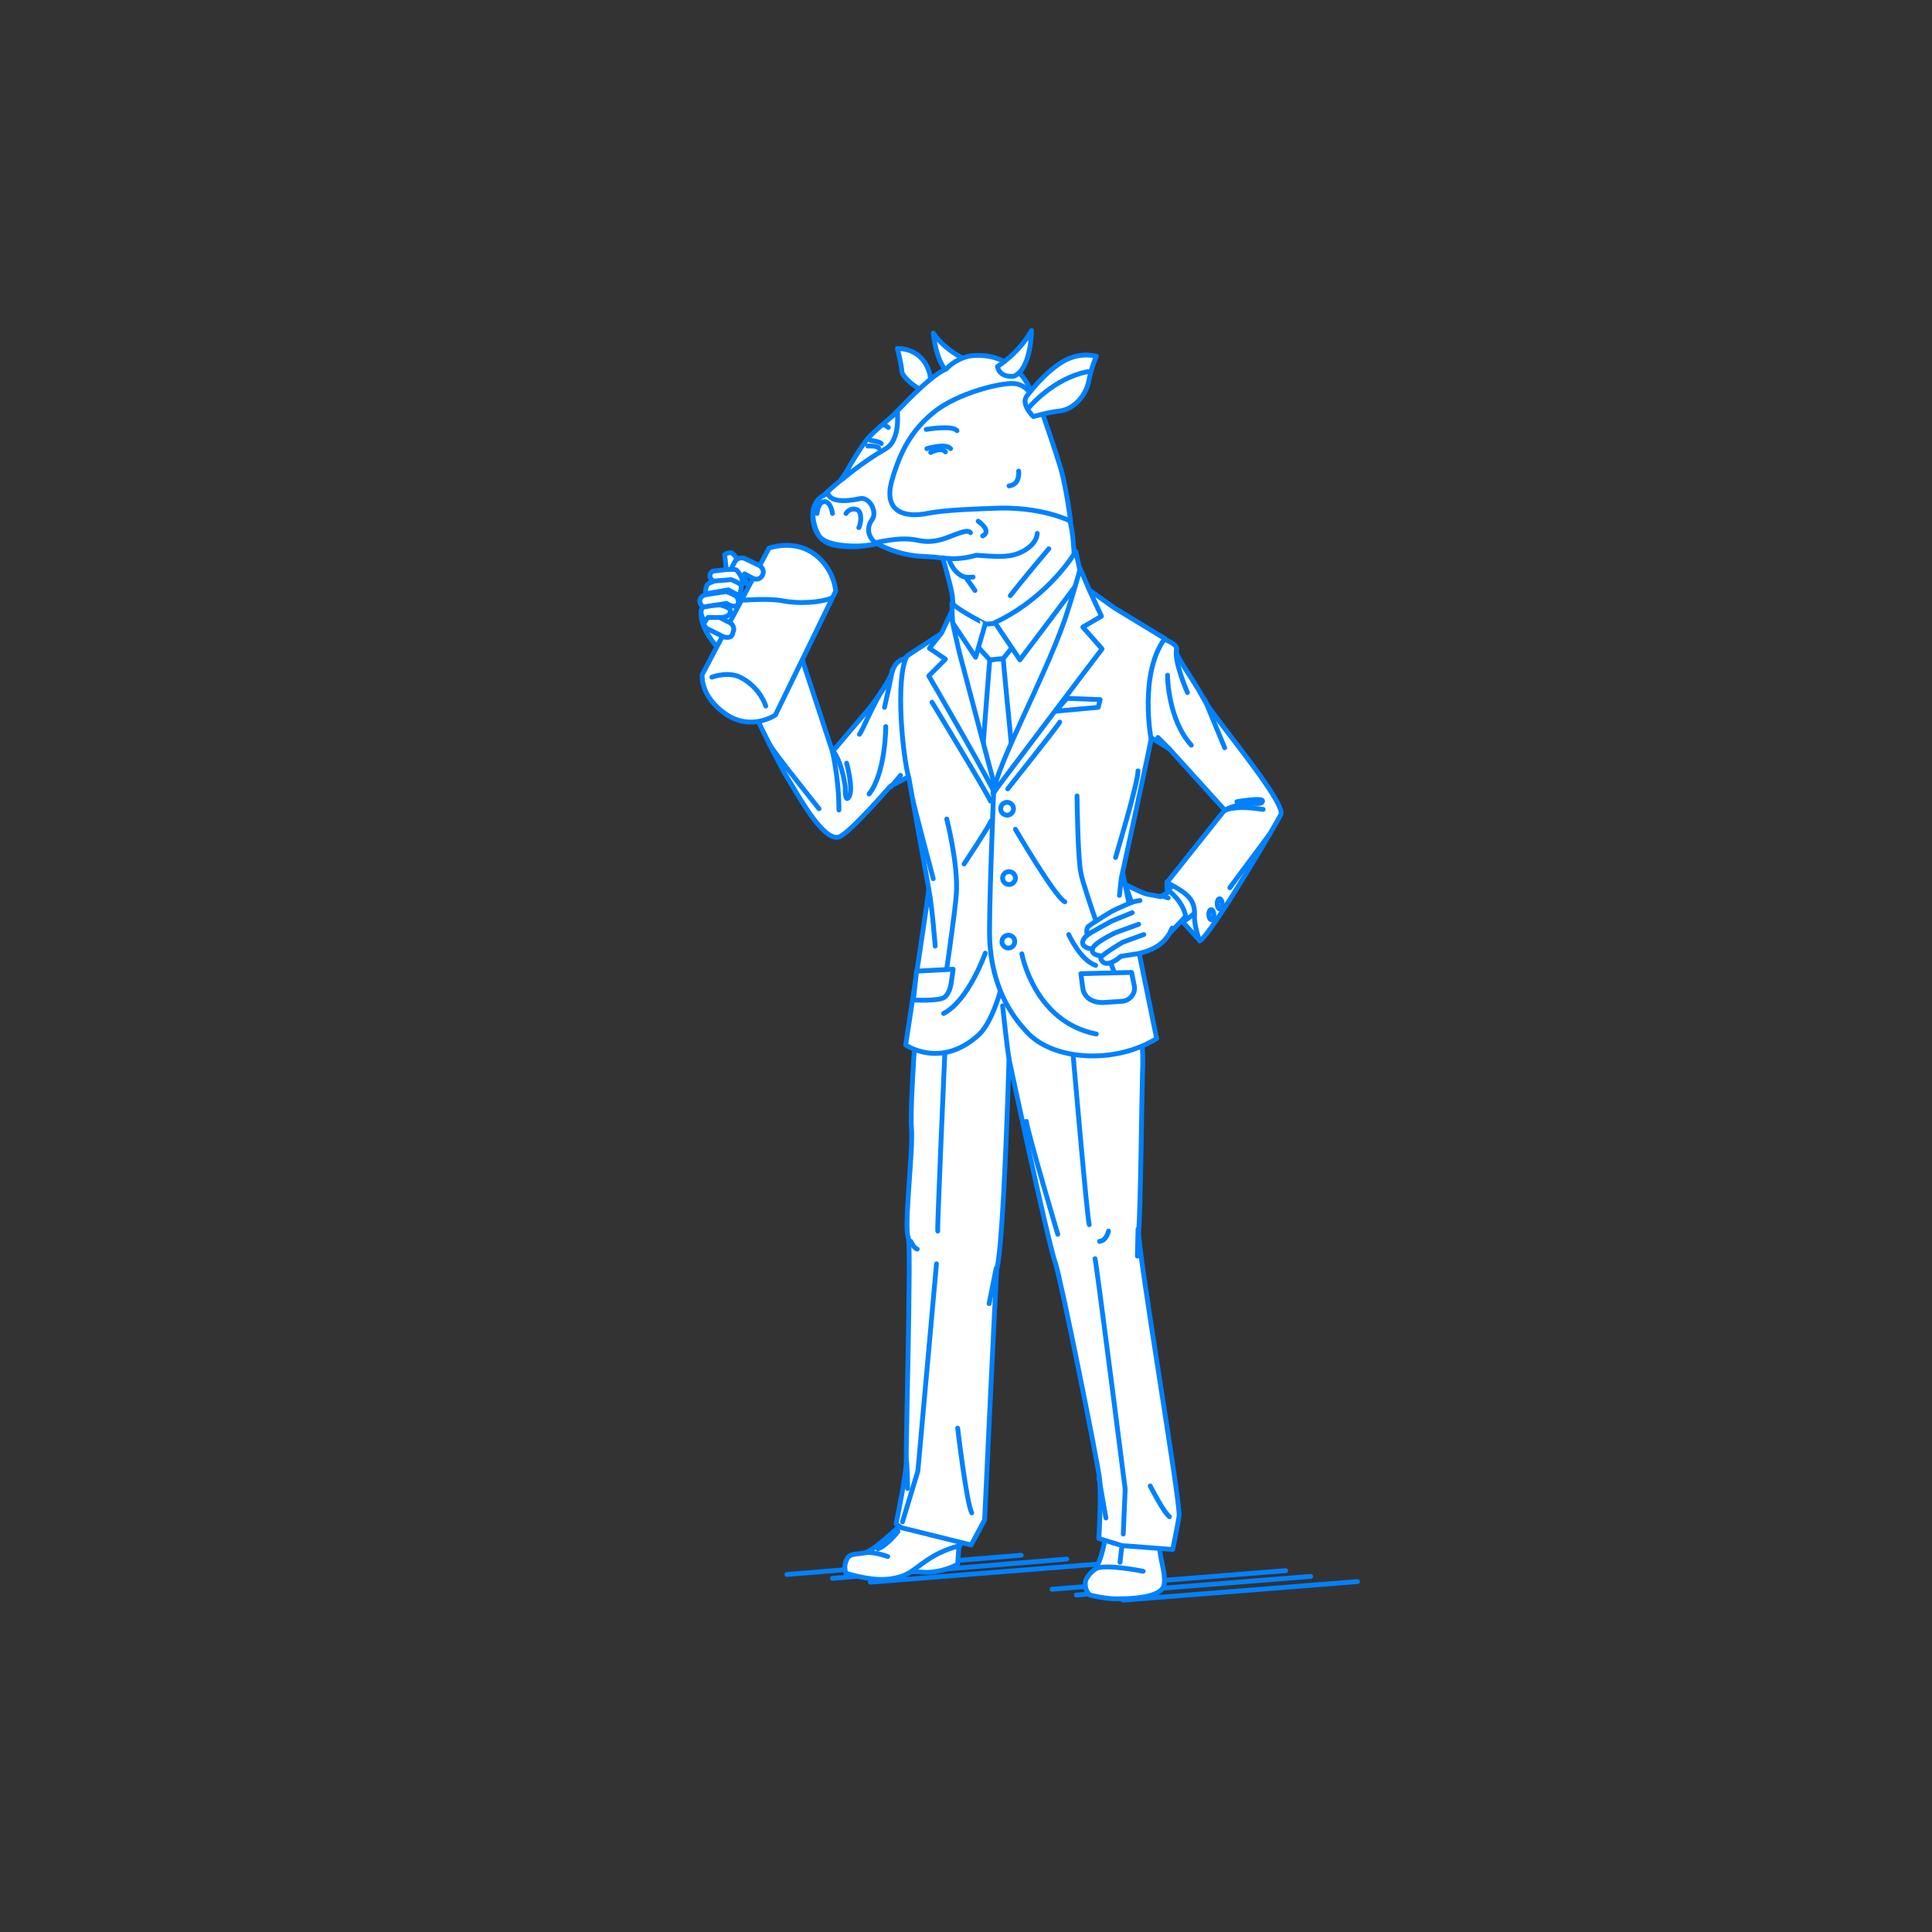 <?xml version="1.0" encoding="utf-8"?>
<!-- Generator: Adobe Illustrator 22.0.1, SVG Export Plug-In . SVG Version: 6.00 Build 0)  -->
<svg version="1.1" id="レイヤー_1" xmlns="http://www.w3.org/2000/svg" xmlns:xlink="http://www.w3.org/1999/xlink" x="0px"
	 y="0px" viewBox="0 0 301 301" style="enable-background:new 0 0 301 301;" xml:space="preserve">
<rect x="0" y="0" width="301" height="301" fill="#333333" stroke="none"/>
<style type="text/css">
	.st0{fill:none;}
	.st1{fill:none;stroke:#0081FF;stroke-width:0.75;stroke-linecap:round;stroke-linejoin:round;stroke-miterlimit:10;}
	.st2{fill:#FFFFFF;stroke:#0081FF;stroke-width:0.75;stroke-linecap:round;stroke-linejoin:round;stroke-miterlimit:10;}
</style>
<g id="guide">
</g>
<rect y="1" class="st0" width="300" height="300"/>
<g>
	<g>
		<line class="st1" x1="175" y1="249.3" x2="211.5" y2="246.4"/>
		<line class="st1" x1="167.7" y1="248.5" x2="204.2" y2="245.6"/>
		<line class="st1" x1="163.9" y1="247.6" x2="200.3" y2="244.7"/>
	</g>
	<g>
		<line class="st1" x1="135.6" y1="246.5" x2="172.1" y2="243.6"/>
		<line class="st1" x1="129.7" y1="245.9" x2="166.2" y2="242.9"/>
		<line class="st1" x1="122.6" y1="245.3" x2="159.1" y2="242.3"/>
	</g>
	<g>
		<g>
			<g>
				<path class="st2" d="M172.6,231.3c0,0,0.5,8.9-1.9,13.1c-1.6,1.2-1.6,2.1-1.6,2.1s-0.2,1.2,0.7,2c0,0,2.3,0.6,4.2,0.6
					c4.4,0,7.3-0.7,7.4-2.4c0.2-2.5-1.2-4.4-0.7-8.7c0.2-1.8-3.1-8.2-3.1-8.2L172.6,231.3z"/>
				<path class="st2" d="M174.8,240.8c0,0-0.2,1.5-0.3,2.6"/>
			</g>
			<polygon class="st2" points="147.7,98 154.3,99.2 168.1,90.7 163.1,111.3 155.2,128.7 147.2,106.6 			"/>
			<g>
				<path class="st2" d="M152,56.7c0,0-4.3-1.4-6.6-4.8c0,0,0.5,5.9,3.3,6.8C148.7,58.7,150.7,58.5,152,56.7z"/>
				<path class="st2" d="M144.6,61.1c0,0,1.1-2.1-0.5-4.6c-1.6-2.4-4.3-2.2-4.3-2.2s0.7,2.6,0.7,3.6
					C140.7,58.9,143.1,60.9,144.6,61.1z"/>
				<path class="st2" d="M167.4,91.1c0,0,0.2-6.5-0.7-9.9c-0.8-3.1-1.9-7.3-1.9-7.3l-2.1-8.4c0,0-2.1-5.1-3-6.3
					c-1.3-2-4-4.1-8.1-3.8c-1.4,0.1-3.1,0.9-4.2,2.1c-3.2,1.3-9.4,8.7-10.4,9.3c-0.9,0.6-6.1,8.1-6.1,8.1s-3.6,2.9-4.1,4.2
					c-0.4,1.2-0.4,5.3,3.5,5.9c3.9,0.6,6.2-0.4,6.2-0.4s3.2,2,7.6,2.1c2.4,0.1,2.8,0.3,2.8,0.3s1.5,5.1,1.5,6.2
					c0.1,1.1,0.3,3.1,0.3,3.1l6.8,5.4C155.5,101.7,166.1,93.6,167.4,91.1z"/>
				<path class="st1" d="M151.2,83c0,0-0.1-0.3-0.8-0.2c-1.9,0.3-4.1,2.1-7.3,1.4c-1.9-0.4-3.4-0.3-6.5,0.3"/>
				<path class="st2" d="M158.4,59.8c-1.9-0.4-9.3,1.4-13,4.5c-3.3,2.7-5.1,5.9-6.4,10.4c-1.6,5.4,2.4,5.9,5.4,5.3
					c3-0.6,7.9-0.7,10.2-0.8c7.6-0.4,12.2,2,12.2,2s-0.6-4.8-1.5-8.1c-0.7-2.4-2.5-7.6-2.5-7.6S161.4,60.5,158.4,59.8z"/>
				<path class="st2" d="M131.2,74.7c0,0,3-2.6,6.8-4.8c2.3-1.3,1.8-5.7,1.8-5.7s-4.2,3.4-4.9,4.5C133.1,71.1,131.2,74.7,131.2,74.7
					z"/>
				<path class="st1" d="M146.9,86.9c2.4,0.5,5.2-0.4,5.2-0.4c2.8,0.2,4.9,0.4,6.6-0.3c1.5-0.6,2.8-1.7,2.9-3.1"/>
				<path class="st2" d="M129,76.9c0,0,0.2,1.8,4.9,0.8c1.6-0.4,2.8,2.1,2,3.2c-1.6,2.2,0.6,3.8,0.6,3.8s0.2,0.1-1.7,0.3
					c-1.9,0.2-6.4,0.1-7.3-1.7C126.5,81.5,125.8,77.9,129,76.9z"/>
				<path class="st2" d="M131.8,80c0,0,0.6-1,1.7-0.6c0.9,0.3,0.6,2.4,0.3,2.8"/>
				<path class="st2" d="M129.7,80c0,0-0.3-2.2-1.5-1.8c-0.8,0.3-0.9,1.8-0.9,1.8"/>
				<path class="st2" d="M155.4,57.1c0,0,3.3-2,5.3-5.6c0,0,0,5.9-2.7,7.1C158,58.6,155.8,59,155.4,57.1z"/>
				<path class="st2" d="M159.9,61.8c0,0,2.9-4,6.1-5.7c2.6-1.3,4.8-0.6,4.8-0.6s-0.8,1.8-1.2,4c-0.5,2.3-2.4,4.2-4.3,4.5
					c-1.9,0.2-4.3,0.9-4.3,0.9S159.1,63.1,159.9,61.8z"/>
				<path class="st2" d="M160.3,63.5c0,0,3.8-4.6,9.2-5.6"/>
				<path class="st1" d="M144.4,69.9c0,0,3-0.9,3.7,0"/>
				<path class="st1" d="M145,70.5c0,0,1.6-0.9,2.3-0.1"/>
				<path class="st2" d="M144.3,66.9c0,0,4.1-0.7,4.8,0.2"/>
				<path class="st2" d="M138.4,66.6c0,0-0.5-0.4-0.8-0.4"/>
				<path class="st1" d="M135.6,68.6c0,0,1.5,0.2,1.7,0.5"/>
				<path class="st1" d="M135.2,69.5c0,0,1.4-0.1,1.7,0.3"/>
			</g>
			<path class="st2" d="M154.2,102.8c0,0-2.6,32.2-2.4,34.8l3.2,3l4.7-2.9c0,0-3.4-34.4-3.4-35.1L154.2,102.8z"/>
			<polygon class="st2" points="152.9,97.3 156.3,97 158,100.5 156.3,102.6 154.2,102.8 152,100.4 			"/>
			<path class="st2" d="M167.6,85.9c0,0-4.1,7.1-12.6,11.1l3.9,5.8c0,0,9-11.9,9.6-12.8L167.6,85.9z"/>
			<path class="st2" d="M148.3,94l0.1,3l3.6,5.4l1.5-5.2C153.5,97.2,149.7,95.3,148.3,94z"/>
			<g>
				<path class="st2" d="M149.4,240.9l-0.2,2.8c0,0-3.7,2.2-7.8,0.8C141.1,244,148.3,240.7,149.4,240.9z"/>
				<path class="st2" d="M142.3,234c0,0-0.9,2.6-2.3,3.9c-2.1,1.9-3.8,3.4-5.1,4c-1.6,0.3-2.4,0.1-2.9,0.9c-0.7,1.3-0.2,2.3-0.2,2.3
					s3.9,1.3,6.8,0.9s3.3-1.2,5.8-2.9c2.6-1.8,5.2-2.3,5.2-2.3s-0.1-4.6-0.2-7.1c-0.1-2.5-1.6-9.2-1.6-9.2s-4.6,0-4.7,0.4
					C142.8,225.5,142.3,234,142.3,234z"/>
			</g>
			<path class="st2" d="M143,155.8c0,0-1.3,16.6-1,20c0.3,3.3-1.2,15.3-0.5,17c0.5,1.1-0.4,32.6-0.3,34.6c0.1,2-1.6,10-1.6,10
				l0.8,0.6l10.9,2.7l2.1-3.9c0,0,1.7-36.4,1.9-39.1c1.1-4.1,1.9-32.7,1.9-32.7s6.1,28.7,7.2,31.7c0.8,2.1,6.7,31.6,6.9,33.6
				c0.3,2.7-0.1,9.4-0.1,9.4l3.6,1.1l7.9,0.6c0,0,0.7-3.3,1-5.2s-6.6-42.1-6.3-44.5c0.3-3.1,0.5-21.8,0.6-24.6
				c0.4-6.8-1.9-16.4-1.9-16.4l-20.6-2.5L143,155.8z"/>
			<path class="st2" d="M170.6,196.1c0.2,0.5,4.7,35.9,4.7,35.9l-0.3,7"/>
			<path class="st2" d="M172.7,191.8c0,0-0.3,1.5-1.4,1.6"/>
			<polyline class="st2" points="145.9,196.9 143,229.2 140.6,237.1 			"/>
			<path class="st2" d="M141.9,193.4c0,0,0.5,1.1,1,1.2"/>
			<path class="st2" d="M113.3,90.7c0,0-0.3-3.7-0.4-4.3c0,0,0.7-0.5,1.2-0.2c0.5,0.4,1,1.3,1.1,1.8s1.2,2.9,1.2,2.9L113.3,90.7z"/>
			<path class="st2" d="M111.9,101c0,0-3.4-3.6-2.5-6.1c0.2-0.7,0.7-2.6,1-2.9c0,0-0.1-1,0.7-1.7c0.8-0.7,2-0.4,2-0.4l2.1,2.3
				l1.9,4.1l-3.1,5.6L111.9,101z"/>
			<path class="st2" d="M141,102.6c0,0-1.4,0.2-1.9,1.8c-0.6,2.1-3.8,6.2-4.3,6.7c-0.7,0.8-5.1,6-5.1,6l-4.9-14.9
				c0,0-2.4,7.7-7.9,7.7c0,0,4.6,9.5,5.9,11.5s5.4,9.8,7.9,9c1.6-0.5,8-7.9,8-7.9s4.7-2.3,5.5-3.3L141,102.6z"/>
			<path class="st1" d="M130.7,126.2c0,0,0.1-4.1-1-9.1"/>
			<path class="st2" d="M130.2,92.1l-9.4,19.3c0,0-3.8,2.6-7.8-0.2s-3.6-6.1-3.6-6.1l10.4-19.7c0,0,3.5-1.3,6.6,0.6
				C130,88.3,130.2,92.1,130.2,92.1z"/>
			<path class="st2" d="M110.9,105.5c0,0,2.6-1,4.6,0.1c3,1.6,3.8,4.4,3.8,4.4"/>
			<path class="st2" d="M113.4,99.3c-0.2,0-0.5,0-0.7-0.1l-2.4-1.2c-0.3-0.1-0.5-0.4-0.6-0.7c-0.1-0.3-0.1-0.6,0.1-0.9l4.7-8.9
				c0.3-0.5,0.9-0.7,1.5-0.5l2.3,1.1c0.5,0.3,0.8,0.9,0.5,1.5c-0.3,0.6-0.9,0.8-1.5,0.5l-1.3-0.7l-3.7,6.9l1.4,0.7
				c0.5,0.3,0.8,0.9,0.5,1.5C114.1,99.1,113.8,99.3,113.4,99.3z"/>
			<path class="st2" d="M155.8,125.1c0,0,1.9,20.2,1.6,22.1c-0.3,2.1-1.8,11.2-5,14.1c-5.9,5.3-11.3,1.5-11.3,1.5s3.3-21.4,3.6-24.3
				c0,0-3-16.6-3.1-17.3c-0.9-2.9-2.2-15.4-0.3-19l5.5-3.6L155.8,125.1z"/>
			<path class="st2" d="M148.3,95.2l-1.6,3.4l-1.9,2.4l2.5,1.7l-2.6,2.6c0,0,10.8,18.5,11,19.9c0,0-5.9-22.2-6.2-23.4
				C148.9,99.1,147.9,95.3,148.3,95.2z"/>
			<path class="st2" d="M154.8,123.6c0,0-0.8,19.5-0.6,23c0.3,5.5,2.1,10.3,5.8,14.2c4.1,4.5,13.8,5,20.2,1l-5.3-25.9
				c0,0,4.5-20.6,4.5-21.1c0-0.5,0.8-12.1,2.1-15.3l-7.9-4.8l-4.2-3l-6.1,17.1L154.8,123.6z"/>
			<path class="st2" d="M168.3,88.6c0,0-1.3,4.7-2.5,8.2c-3.3,9.3-10.3,22-11.1,26.8c0,0,16.2-21.5,17-22.5l-3-3.4l2.9-1.7l-1.9-4.1
				L168.3,88.6z"/>
			<path class="st1" d="M115.9,93.5c0,0,4-0.3,6,0.1c2.5,0.5,5.8,0.3,7.6-0.4"/>
			<path class="st2" d="M138,113.2c0,0,0,7.2-2.6,10.5"/>
			<circle class="st2" cx="156.9" cy="126" r="1"/>
			<circle class="st2" cx="157.2" cy="136.8" r="1"/>
			<circle class="st2" cx="157.1" cy="146.7" r="1"/>
			<polygon class="st2" points="166.2,108.8 171.4,109 171.1,110.2 164.5,110.8 			"/>
			<path class="st1" d="M167.8,124c0,0,0.1,9.7,0.6,12c0.4,2.4,5.2,15.5,5.2,15.5"/>
			<path class="st1" d="M174.4,139.5c0.1-0.4,0.2-2.8,0.5-3.5"/>
			<path class="st1" d="M159.2,148.6c0,0,1.9,10.6,11.6,12.5"/>
			<path class="st2" d="M157,122.9c0,0,7.9-9.9,8.1-10.4"/>
			<path class="st2" d="M142.8,151.3l5.7-0.3l-0.3,2.1c0,0-0.2,1.7-1.1,2.3c-0.9,0.6-4.8,0.4-4.8,0.4L142.8,151.3z"/>
			<path class="st1" d="M147.5,127.6c0,0,1.8,7,1.5,11.6c-0.2,2.9-1.5,11.7-1.5,11.7"/>
			<path class="st2" d="M145.7,147.4c0,0-0.5-6.5-1-8.8"/>
			<path class="st1" d="M153.5,148.5c0,0-2.6,7.4-6.5,9.4"/>
			<path class="st2" d="M133.9,114.4c0.4-0.4,2.4-5.3,3.8-7.2"/>
			<path class="st2" d="M127.6,126c0,0-6.9-8.6-7.7-10"/>
			<path class="st1" d="M156.2,156.7c0,0,0.8,7.4,1,8.2"/>
			<path class="st2" d="M164.8,192.3c0,0-4.6-15.5-4.9-17.6"/>
			<path class="st1" d="M139.9,238.6c0,0-1.6,2.1-3.1,2.7"/>
			<path class="st2" d="M149.2,222.5c0,0,1.4,11.8,2.2,13.2"/>
			<path class="st1" d="M145.2,109.4c0,0,8.7,14.3,9.1,15.4"/>
			<path class="st2" d="M179.2,231.5c0,0,2,4,3,4.8"/>
			<path class="st2" d="M176.3,151.5l-7.9,0.2l0.3,2.3c0.3,1.7,1.8,2.2,3.1,2.2l3-0.2c1.3-0.1,2.2-1.3,1.9-2.5L176.3,151.5z"/>
			<g>
				<path class="st2" d="M181.8,137.4c0,0-0.1,2.3,0.7,3.8c0.8,1.6,4.4,5.3,4.4,5.3s-0.2-5.3-0.2-7.8
					C186.7,136.3,181.8,137.4,181.8,137.4z"/>
				<g>
					<path class="st2" d="M185.4,137.1l-4.6,2.6c0,0-1.5-0.3-2.1-0.4c-0.4,0-3.4-1.5-3.4-1.5l1,2.8c0,0-2.4,1-3.1,1.4
						c-0.7,0.4-3.1,1.9-3.6,2.3c-0.5,0.4-0.2,1.4-0.2,1.4s-0.9,0.6-0.7,1.4c0.1,0.3,0.8,0.8,1.5,0.7c-0.4,1.4,2.5,1.2,3.3,1.1
						c0,0,5.6-0.3,9.1-3.9c0.2-0.2,2.6-2.7,3.1-3.3c1.2-1.2,1.9-1.5,1.9-1.5L185.4,137.1z"/>
					<path class="st2" d="M177.6,140.3c0,0-0.8,0.1-1.3,0.3"/>
					<path class="st1" d="M176.4,142.2l-3.2,1.3c0,0-3.7,2-3.8,2.2"/>
					<path class="st2" d="M182.6,144.6c-1.1,2.8-3.6,3.6-5.4,4c-0.2,0-2.6,0.4-2.6,0.4s-1.1,1.1-2.2,1.1c-0.5,0-1-0.6-0.9-0.9
						c0.2-0.5,3.4-2.4,3.4-2.4l3.3-1.2"/>
					<path class="st1" d="M177.4,144l-3.6,1.3c0,0-3.6,1.7-3.6,2.6"/>
					<path class="st1" d="M182,139.9c0,0-0.8-0.3-1.2-0.3"/>
				</g>
				<path class="st2" d="M181.9,138.6c0,0,2.7,1.9,2.9,4.7l3.8-2.9c0,0-0.8-1.9-1.5-2.9c-0.7-1-2.3-0.9-2.3-0.9L181.9,138.6z"/>
				<g>
					<path class="st2" d="M181.4,99.6c0,0,2.2,0.8,1.9,1.6c-0.3,1,2.2,3.9,4.3,7.8c1.5,2.8,12.3,15.4,12,17.8
						c-0.1,0.4-10.9,18.9-12.7,19.8c0,0-0.9-2.4-0.8-4c0.1-2.4-1-3.4-4.3-5.1l9-11.3l-8.6-9.5l-2.9-1.8
						C179.3,114.9,177.5,105,181.4,99.6z"/>
					<path class="st1" d="M181.9,105.2c0,0,0,6.8,3.7,10.9"/>
					<path class="st1" d="M196.8,126.1c-0.4,0-3.6-0.7-5.9,0.1"/>
					<path class="st1" d="M192.7,124.9c0,0,4.1-0.7,4-0.1s-1,0.3-1.7,0.4c0,0-3,0.1-4.2,1.1"/>
					
						<ellipse transform="matrix(0.999 -4.803319e-02 4.803319e-02 0.999 -6.627 9.228)" class="st2" cx="188.7" cy="142.5" rx="0.4" ry="0.8"/>
					
						<ellipse transform="matrix(0.999 -4.803319e-02 4.803319e-02 0.999 -6.543 9.29)" class="st2" cx="190" cy="140.8" rx="0.4" ry="0.8"/>
					<path class="st2" d="M191.6,138.3c0,0,5.5-7.4,6.1-8.2"/>
					<path class="st1" d="M190.8,116.5c0,0-2.6-6.3-3.1-7.5"/>
				</g>
			</g>
			<g>
				<path class="st2" d="M111,89c0,0,3.3-0.5,3.7-0.2s0.9,1.2,0.9,1.4c0,0.2,0.2,1.1-0.2,1.1c-0.4,0.1-1.8-0.7-1.8-0.7
					s-2,0.2-2.1,0.2S109.9,89.9,111,89z"/>
				<path class="st2" d="M110.4,90.9c0,0,0.8-0.4,1.1-0.4s2.4-0.2,2.4-0.2s1.6,0.6,1.6,1c0,0.4-0.2,1.5-0.5,1.4
					c-0.3-0.1-1.5-0.8-1.5-0.8l-3.5,0.6C109.9,92.6,109.8,91.3,110.4,90.9z"/>
				<path class="st2" d="M109.7,92.7c0,0,3-0.5,3.4-0.5c0.3,0,1.6,0.6,1.7,0.8c0.3,0.5,0.4,1.3-0.2,1.4c-0.6,0.2-1.4-0.4-1.4-0.4
					l-3.6,0.6C109.5,94.6,108.3,93.5,109.7,92.7z"/>
				<path class="st2" d="M109.5,94.6c0,0,2.6-0.5,2.9-0.3c0.3,0.1,1.5,0.4,1.4,1c-0.1,0.8-1.3,0.9-1.3,0.9l-2.2,0l-0.5,0.7
					C109.9,96.8,108.7,95.6,109.5,94.6z"/>
			</g>
			<path class="st1" d="M166.5,145.6c0,0,1.8,4,4.2,4.8"/>
			<path class="st1" d="M158.7,73.4c0,0,0.3,2.1-1.5,2.3"/>
			<path class="st1" d="M152.4,81.2c0,0,2.2,1.5,0.7,2.3"/>
			<path class="st1" d="M167.2,164.5c0,0,2.2,25.5,2.5,26.3"/>
			<path class="st1" d="M147.2,164.1c0,0-1.2,27.1-1.1,27.7"/>
			<line class="st1" x1="154.1" y1="203.1" x2="155.2" y2="197.6"/>
			<path class="st1" d="M141.4,231.9c0,0,0-2.7-0.2-4.6"/>
			<line class="st1" x1="172.3" y1="236.5" x2="171.2" y2="230.2"/>
			<line class="st1" x1="177.2" y1="195.7" x2="177.3" y2="191.5"/>
			<path class="st2" d="M131.9,118.9c0,0,1.1,4,0.4,5.2c-0.7,1.2-0.6-1.4-0.6-1.4s-0.4-3.5-1.7-5.4"/>
			<path class="st2" d="M163.4,85.5c0,0-3.9,4.6-6,7.3"/>
			<path class="st2" d="M151.6,89.9c0,0-1.1,0.2-1.8-0.2c-1.5-0.8-2-2.7-2-2.7"/>
			<path class="st2" d="M151.9,92c0,0-1.1-1.6-1.4-2"/>
			<path class="st1" d="M173.8,133.6c0.1-0.4,3.5-11.6,3.5-13.5"/>
			<path class="st1" d="M145.4,136.9c0,0-3-11.2-3.2-12.4"/>
		</g>
		<path class="st1" d="M185,107.9c0,0-2.1-4.8-1.7-6.7"/>
		<line class="st2" x1="180.4" y1="114.9" x2="182.2" y2="116.7"/>
		<path class="st2" d="M137.8,110.2c0,0,1-4.3,1.2-5.8"/>
		<line class="st2" x1="140.3" y1="120.8" x2="138.8" y2="122.6"/>
		<path class="st1" d="M158.2,129.2c0,0,6.2,10.6,7.7,11.3"/>
		<path class="st1" d="M150.2,134.6c0,0,3.8-5.7,4.2-6.7"/>
		<path class="st1" d="M138.3,242.5c0,0-2.2-0.8-3.5-0.6"/>
		<path class="st1" d="M178.1,244.8c0,0-5.9-1.2-7.4-0.4"/>
	</g>
</g>
</svg>
